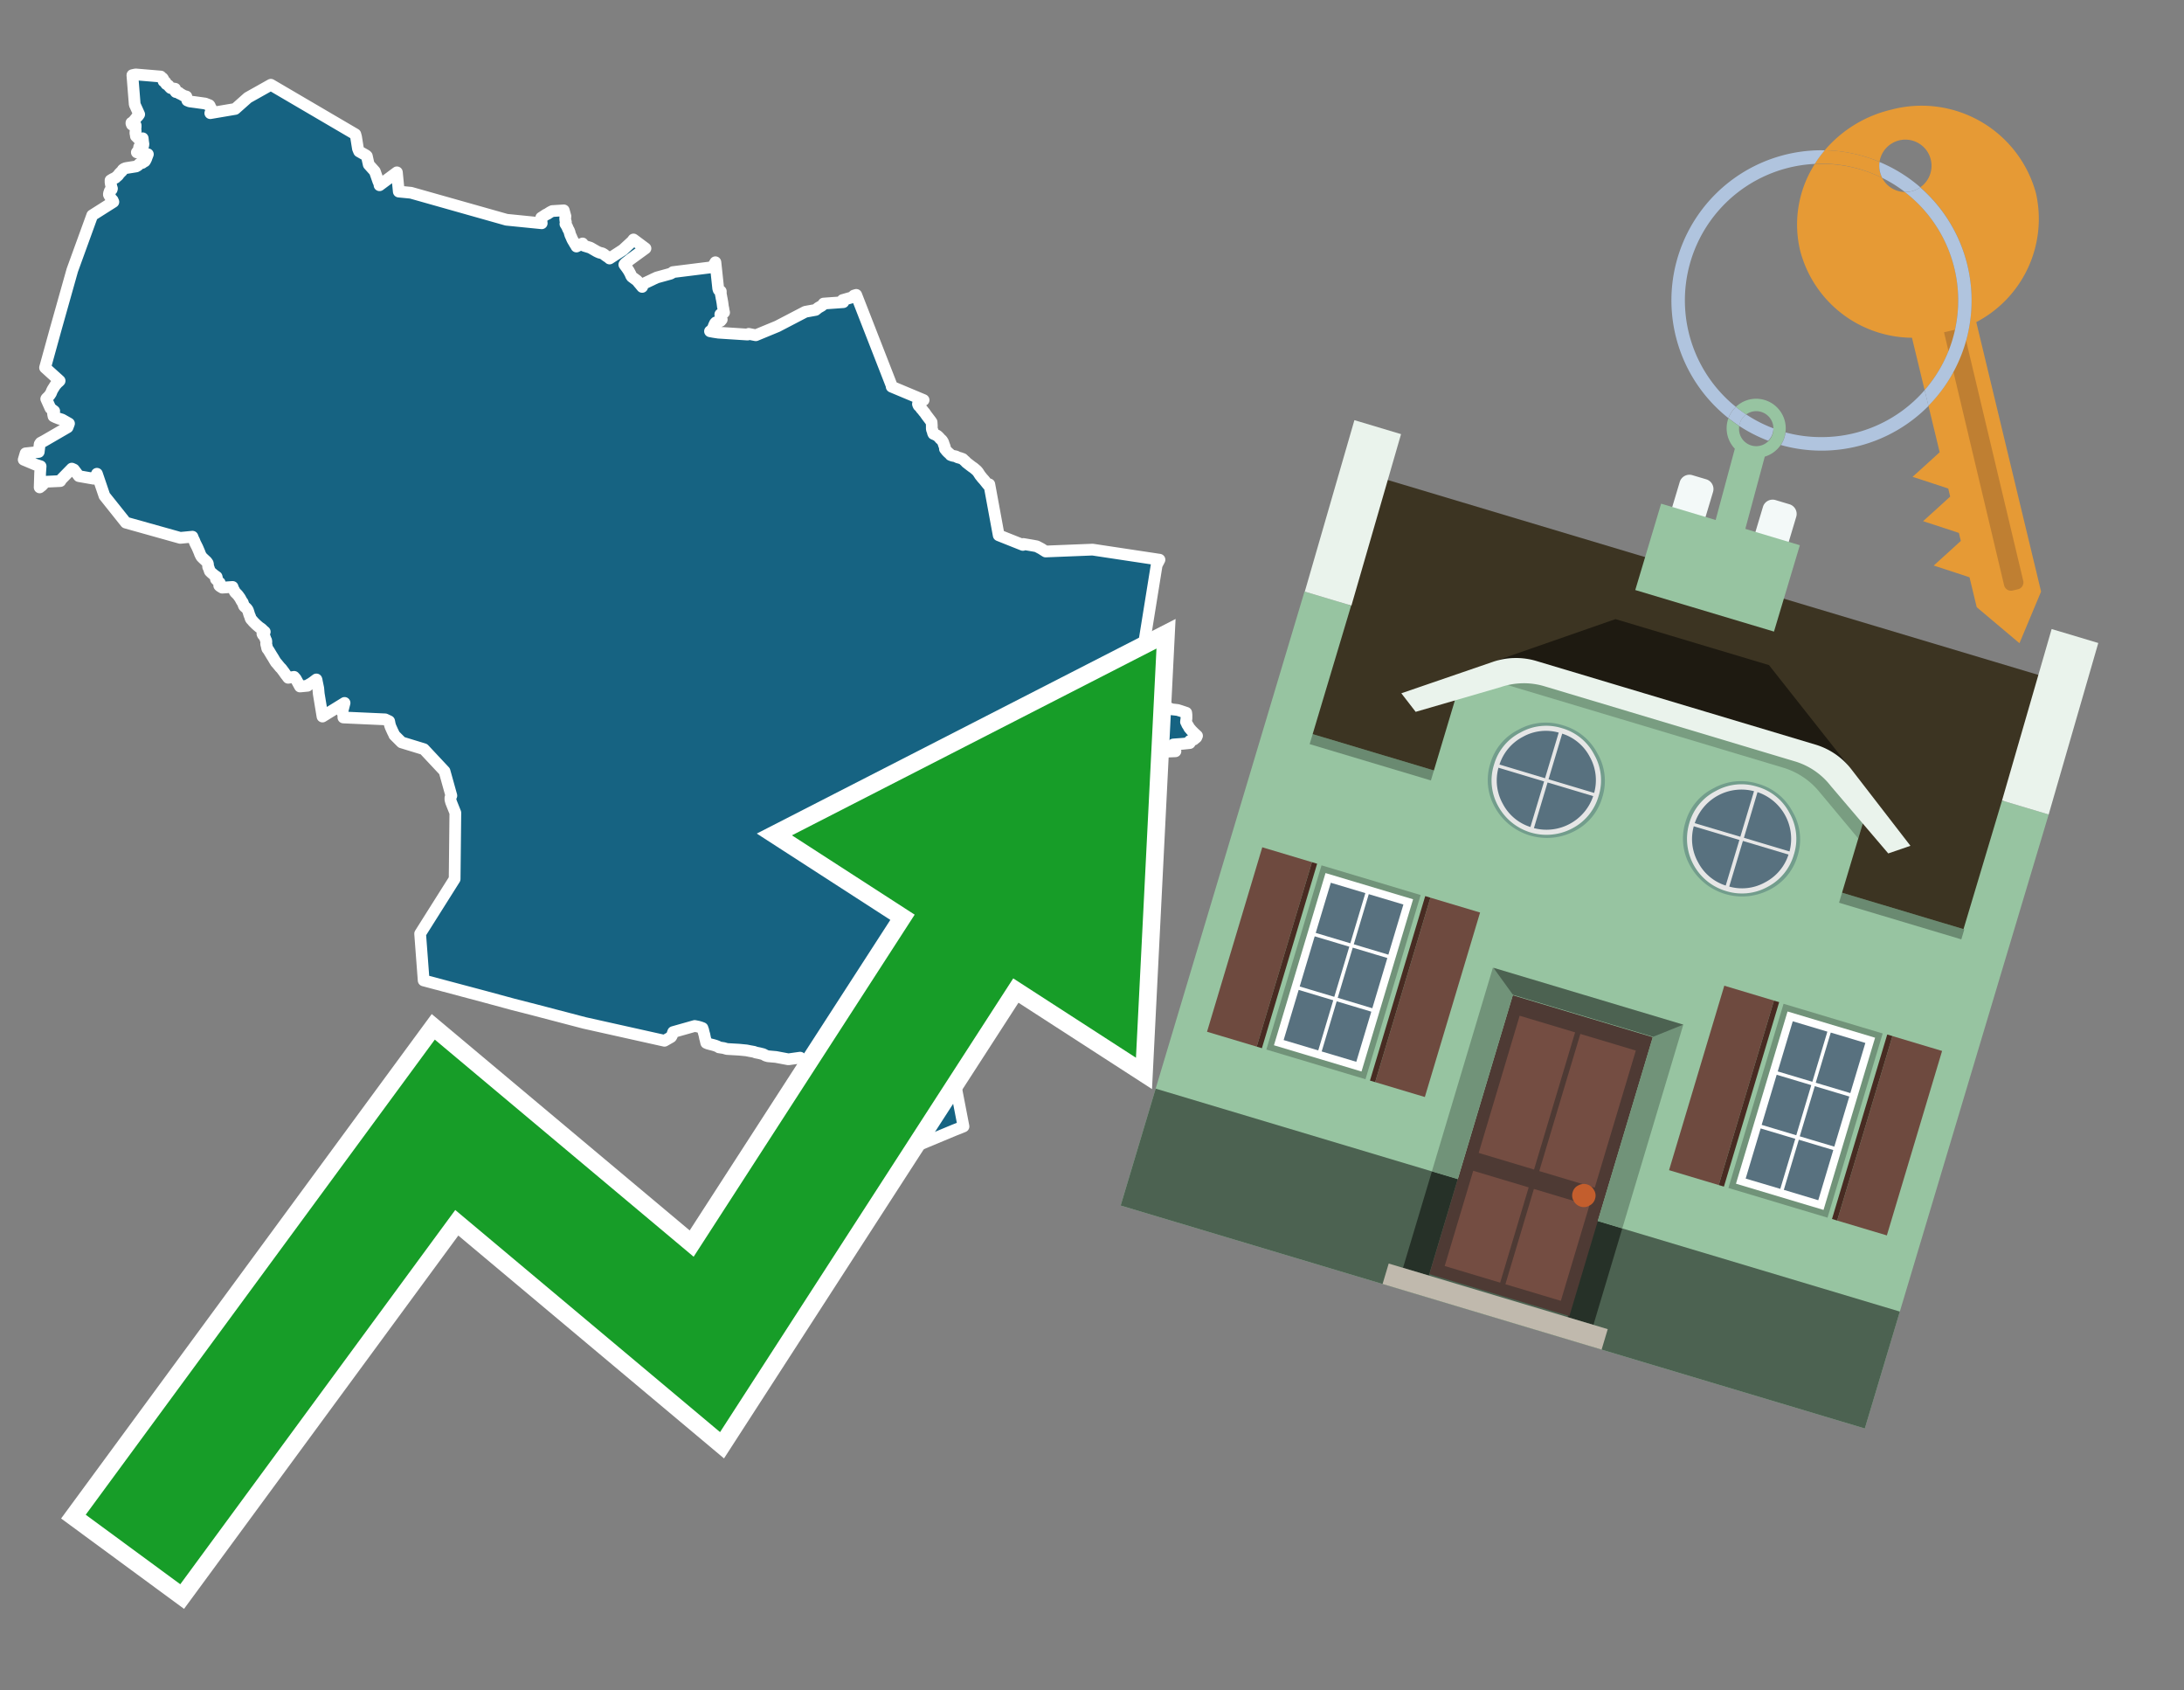 <svg id="Text" xmlns="http://www.w3.org/2000/svg" width="93.05" height="72" viewBox="0 0 93.05 72"><rect x="0" y="0" width="93.05" height="72" fill="#808080" stroke="none"/><polygon points="2.37,14.03 3.08,11.51 3.93,9.17 4.83,8.6 4.8,8.53 4.74,8.47 4.72,8.44 4.71,8.41 4.66,8.33 4.64,8.29 4.64,8.25 4.68,8.13 4.71,8.1 4.76,8.07 4.77,8.03 4.76,8 4.74,7.95 4.74,7.92 4.72,7.83 4.71,7.76 4.71,7.68 4.81,7.62 4.92,7.57 4.96,7.53 5.01,7.49 5.05,7.45 5.07,7.41 5.1,7.38 5.21,7.27 5.23,7.23 5.28,7.19 5.36,7.16 5.8,7.09 5.87,7.05 5.95,6.97 6.06,6.94 6.11,6.9 6.17,6.87 6.19,6.84 6.21,6.8 6.23,6.76 6.25,6.7 6.3,6.57 6.18,6.54 5.83,6.49 5.91,6.39 5.93,6.26 6.1,6.21 6.11,6.15 6.11,6.11 6.1,6.08 6.1,6.05 6.09,6.01 6.09,5.98 6.08,5.89 5.92,5.93 5.79,5.8 5.79,5.77 5.77,5.68 5.77,5.62 5.78,5.59 5.77,5.46 5.78,5.41 5.78,5.37 5.78,5.34 5.62,5.31 5.6,5.26 5.6,5.23 5.66,5.2 5.69,5.16 5.72,5.13 5.75,5.09 5.79,5.05 5.81,5.01 5.85,4.97 5.88,4.94 5.91,4.9 5.93,4.87 5.74,4.45 5.64,3.2 5.78,3.17 6.85,3.26 6.87,3.3 6.93,3.33 6.95,3.36 6.97,3.4 6.96,3.43 6.97,3.46 7.05,3.5 7.06,3.54 7.08,3.58 7.18,3.64 7.21,3.69 7.24,3.72 7.27,3.75 7.46,3.78 7.46,3.82 7.46,3.85 7.46,3.88 7.49,3.92 7.63,3.95 7.64,3.98 7.71,4.01 7.78,4.05 7.83,4.08 7.94,4.11 7.96,4.19 7.97,4.24 7.98,4.28 8.08,4.32 8.31,4.35 8.74,4.41 8.92,4.48 8.94,4.51 8.95,4.55 8.97,4.58 8.99,4.61 8.99,4.67 8.99,4.71 8.99,4.74 8.98,4.77 8.96,4.82 10.02,4.64 10.56,4.16 11.54,3.61 15.14,5.72 15.17,5.83 15.25,6.33 15.3,6.45 15.6,6.62 15.63,6.65 15.71,7.01 15.97,7.3 16.12,7.73 16.15,7.79 16.19,7.86 16.17,7.89 16.91,7.34 16.99,8.16 17.51,8.21 21.58,9.36 23.08,9.51 23.07,9.43 23.06,9.27 23.11,9.24 23.26,9.14 23.33,9.11 23.37,9.08 23.45,9.03 23.53,8.99 24.02,8.96 24.09,9.21 24.08,9.31 24.09,9.4 24.11,9.46 24.09,9.54 24.11,9.57 24.14,9.62 24.16,9.65 24.2,9.75 24.24,9.82 24.27,9.9 24.28,9.95 24.29,9.98 24.3,10.01 24.35,10.12 24.37,10.17 24.4,10.23 24.46,10.33 24.5,10.4 24.53,10.44 24.56,10.5 24.82,10.37 24.89,10.47 25.15,10.55 25.41,10.7 25.47,10.73 25.54,10.76 25.66,10.79 25.73,10.83 25.78,10.87 25.85,10.92 25.93,10.97 25.97,11.01 26.54,10.64 26.93,10.28 26.99,10.2 27.5,10.58 26.84,11.06 26.78,11.11 26.65,11.21 26.62,11.24 26.6,11.27 26.62,11.3 26.71,11.42 26.73,11.45 26.79,11.54 26.87,11.69 26.88,11.73 26.9,11.76 26.92,11.79 27.15,11.96 27.17,11.99 27.21,12.04 27.27,12.11 27.36,12.22 27.38,12.16 27.43,12.08 27.77,11.92 27.85,11.88 27.92,11.85 27.98,11.82 28.56,11.66 28.62,11.63 28.67,11.59 30.35,11.38 30.48,11.17 30.6,12.29 30.62,12.35 30.67,12.38 30.71,12.41 30.71,12.45 30.71,12.53 30.73,12.62 30.74,12.69 30.75,12.73 30.78,12.9 30.8,13.06 30.82,13.15 30.83,13.23 30.85,13.31 30.75,13.36 30.69,13.39 30.69,13.42 30.7,13.45 30.71,13.49 30.71,13.53 30.72,13.57 30.75,13.61 30.7,13.67 30.63,13.7 30.5,13.73 30.47,13.76 30.45,13.79 30.44,13.82 30.42,13.86 30.39,13.94 30.38,13.97 30.31,14.07 30.25,14.11 30.41,14.14 30.61,14.17 31.85,14.25 31.9,14.22 32.2,14.28 33.12,13.9 34.31,13.28 34.75,13.2 34.86,13.11 35,13.03 35.04,13 35.07,12.96 35.09,12.93 35.93,12.87 35.94,12.84 35.92,12.81 35.9,12.78 36.32,12.66 36.38,12.59 36.48,12.56 37.99,16.43 37.99,16.47 39.35,17.04 39.25,17.1 39.16,17.14 39.12,17.17 39.11,17.21 39.12,17.24 39.14,17.28 39.19,17.32 39.21,17.35 39.26,17.42 39.3,17.46 39.36,17.54 39.39,17.57 39.41,17.6 39.48,17.7 39.64,17.91 39.69,17.98 39.7,18.11 39.7,18.16 39.7,18.26 39.71,18.31 39.73,18.34 39.74,18.39 39.75,18.44 39.77,18.48 39.84,18.51 39.92,18.55 39.96,18.58 39.99,18.61 40.03,18.65 40.05,18.68 40.13,18.75 40.18,18.83 40.2,18.89 40.22,18.95 40.24,19 40.26,19.06 40.26,19.12 40.3,19.17 40.34,19.22 40.4,19.28 40.47,19.34 40.5,19.38 40.58,19.41 40.73,19.44 40.8,19.48 40.91,19.51 41.02,19.55 41.08,19.61 41.13,19.65 41.16,19.69 41.25,19.76 41.34,19.83 41.42,19.89 41.48,19.93 41.61,20.04 41.67,20.11 41.76,20.25 41.81,20.31 41.84,20.35 41.93,20.45 42.01,20.55 42.05,20.6 42.1,20.66 42.15,20.63 42.55,22.8 43.58,23.21 43.6,23.17 44.01,23.24 44.17,23.27 44.36,23.37 44.47,23.44 44.55,23.49 46.55,23.41 49.4,23.84 49.28,24.07 48.43,29.35 48.49,29.39 48.56,29.43 48.63,29.47 48.67,29.5 48.8,29.59 48.85,29.62 48.92,29.67 48.96,29.7 49.06,29.78 49.16,29.84 49.27,29.91 49.48,30.03 49.56,30.06 49.66,30.11 49.76,30.15 49.85,30.18 49.9,30.21 50.17,30.24 50.3,30.28 50.54,30.36 50.55,30.45 50.55,30.6 50.54,30.67 50.53,30.75 50.56,30.8 50.57,30.84 50.63,30.93 50.66,30.99 50.68,31.02 50.72,31.06 50.75,31.1 50.84,31.19 50.88,31.23 51,31.34 50.98,31.38 50.97,31.41 50.92,31.45 50.86,31.5 50.76,31.53 50.69,31.56 50.69,31.65 50.4,31.68 49.99,31.71 49.99,31.76 50,31.8 50.02,31.86 50.06,31.94 50.08,32 49.36,32.03 48.38,32.07 48.35,32.12 48.33,32.16 48.24,32.25 48.19,32.29 48.08,32.35 48.05,32.38 47.94,32.49 47.9,32.53 47.88,32.56 47.84,32.62 47.81,32.66 47.68,32.7 47.24,32.73 47.09,32.46 47.06,32.43 46.99,32.32 46.87,32.2 46.04,32.76 46.01,32.79 45.99,32.82 46.01,32.88 46.03,32.91 46.04,32.94 46.03,32.98 46.05,33.01 46.06,33.08 46.06,33.13 46.07,33.17 46.07,33.22 46.09,33.28 46.11,33.32 46.1,33.38 45.97,33.41 45.84,33.45 45.75,33.48 45.69,33.51 45.6,33.54 45.42,33.61 45.33,33.64 45.26,33.67 44,33.7 43.96,33.74 43.77,33.58 42.92,33.35 42.29,32.59 42.43,31.97 39.82,33.05 40,33.25 41.15,33.77 41.15,33.81 41.17,34.02 41.17,34.09 41.17,34.14 41.18,34.21 41.25,34.25 41.33,34.28 41.36,34.31 41.44,34.36 41.56,34.4 41.64,34.44 41.73,34.47 41.83,34.51 41.84,34.58 41.66,34.54 40.24,34.65 40.25,34.68 40.25,34.72 40.26,34.75 40.26,34.81 40.26,34.85 40.27,34.9 40.26,34.95 40.25,34.98 40.24,35.01 40.24,35.06 40.22,35.09 40.22,35.13 40.22,35.17 40.21,35.21 40.21,35.26 40.2,35.3 40.2,35.34 40.04,35.4 40.02,35.48 40.01,35.51 40,35.54 39.96,35.59 39.92,35.63 39.89,35.66 39.86,35.69 39.83,35.72 39.78,35.78 39.76,35.82 39.75,35.85 39.74,35.89 39.73,35.93 39.78,35.96 39.81,36.02 39.8,36.12 39.79,36.24 39.79,36.28 39.78,36.31 39.78,36.35 39.77,36.42 39.77,36.46 39.76,36.52 39.75,36.55 39.74,36.58 39.73,36.63 39.72,36.66 39.71,36.71 39.7,36.74 39.7,36.79 39.7,36.82 39.68,36.89 39.64,36.94 39.63,36.97 39.6,37.01 39.58,37.04 39.55,37.09 39.53,37.13 39.48,37.2 39.46,37.23 39.44,37.26 39.42,37.29 39.41,37.32 39.4,37.35 39.41,37.38 39.41,37.41 39.41,37.51 39.4,37.54 39.41,37.59 39.41,37.64 39.4,37.72 39.39,37.76 39.4,37.79 39.39,37.82 39.38,37.87 39.37,37.9 39.37,37.95 39.36,37.98 39.35,38.02 39.34,38.06 39.33,38.11 39.33,38.14 39.34,38.18 39.35,38.24 39.37,38.3 39.38,38.33 39.38,38.37 39.4,38.4 39.42,38.43 39.43,38.48 39.45,38.51 39.48,38.55 39.51,38.59 39.53,38.62 39.53,38.65 39.6,38.69 39.62,38.74 39.48,39.32 39.53,41.34 39.43,43.62 40.59,45.6 41.05,47.98 40.88,48.05 40.65,48.14 38.97,48.84 36.28,48.08 36.39,48.02 36.5,47.95 36.54,47.9 36.55,47.87 36.56,47.84 36.56,47.81 36.56,47.78 36.55,47.75 36.55,47.72 36.55,47.68 36.54,47.65 36.54,47.62 36.54,47.58 36.55,47.55 36.55,47.52 36.5,47.48 36.48,47.45 36.45,47.41 36.42,47.37 36.4,47.34 36.39,47.31 36.26,47.25 36.24,47.21 36.22,47.18 36.21,47.15 36.19,47.11 36.17,47.07 36.13,47.03 36.12,47 36.1,46.97 36.08,46.94 36.06,46.91 36.02,46.86 36,46.83 35.98,46.8 35.97,46.76 35.96,46.73 35.94,46.69 35.93,46.66 35.92,46.62 35.92,46.56 35.91,46.53 35.91,46.49 35.9,46.44 35.9,46.4 35.9,46.37 35.84,46.34 35.84,46.3 35.84,46.25 35.83,46.22 35.83,46.18 35.84,46.12 35.84,46.08 35.84,46.05 35.83,46.02 35.83,45.99 35.83,45.94 35.83,45.9 35.83,45.87 35.82,45.84 35.82,45.8 34.7,45.75 34.68,45.71 34.63,45.65 34.57,45.57 34.55,45.54 34.53,45.51 34.45,45.48 34.41,45.45 34.39,45.42 34.35,45.39 34.32,45.35 34.29,45.32 34.26,45.28 34.23,45.25 34.2,45.21 34.18,45.18 34.16,45.15 34.12,45.09 34.09,45.05 33.59,45.12 33.06,45.02 32.72,44.99 32.62,44.96 32.57,44.93 32.51,44.9 32.35,44.86 32.2,44.83 32.12,44.8 31.95,44.77 31.8,44.74 31.49,44.71 30.97,44.68 30.83,44.64 30.63,44.61 30.59,44.58 30.49,44.54 30.39,44.51 30.27,44.48 30.16,44.45 30.09,44.42 30.08,44.38 30.06,44.29 30.04,44.22 30.01,44.07 30,44.04 29.97,43.93 29.96,43.87 29.94,43.83 29.93,43.79 29.85,43.76 29.75,43.73 29.6,43.7 28.68,43.96 28.67,43.99 28.63,44.1 28.61,44.14 28.59,44.17 28.45,44.25 28.31,44.33 24.9,43.57 22.76,43.01 21.86,42.78 20.68,42.46 18.05,41.76 17.9,39.77 19.37,37.44 19.4,34.62 19.22,34.17 19.19,34.06 19.19,33.98 19.21,33.93 19.23,33.89 18.94,32.85 18.06,31.91 17.11,31.62 17.08,31.59 16.8,31.31 16.79,31.28 16.73,31.16 16.64,30.96 16.62,30.9 16.61,30.87 16.58,30.72 16.41,30.64 14.63,30.56 14.63,30.48 14.62,30.41 14.58,30.33 14.68,29.94 13.74,30.52 13.58,29.55 13.56,29.32 13.55,29.27 13.5,29.03 13.49,28.97 13.48,28.94 13.32,29.06 13.23,29.12 13.14,29.17 13.1,29.21 12.78,29.24 12.6,28.91 12.53,28.83 12.28,28.87 12.22,28.79 12.18,28.74 12.15,28.7 12.11,28.64 11.99,28.48 11.93,28.42 11.84,28.31 11.79,28.25 11.76,28.22 11.71,28.14 11.68,28.09 11.64,28.02 11.57,27.91 11.45,27.71 11.43,27.68 11.39,27.63 11.38,27.6 11.37,27.55 11.36,27.5 11.35,27.47 11.34,27.43 11.34,27.4 11.35,27.35 11.34,27.28 11.32,27.25 11.31,27.22 11.3,27.19 11.27,27.11 11.21,27.05 11.19,27.02 11.18,26.99 11.28,26.91 11.22,26.86 11.15,26.79 11.11,26.76 11.05,26.72 10.99,26.67 10.9,26.59 10.86,26.55 10.78,26.47 10.76,26.44 10.71,26.39 10.68,26.35 10.67,26.32 10.66,26.27 10.64,26.23 10.62,26.18 10.59,26.08 10.57,26.02 10.56,25.99 10.54,25.96 10.52,25.93 10.47,25.88 10.41,25.83 10.39,25.8 10.38,25.77 10.35,25.69 10.34,25.66 10.3,25.61 10.23,25.48 10.21,25.45 10.18,25.41 10.16,25.38 10.12,25.33 10.09,25.3 10.05,25.26 10.01,25.22 9.99,25.18 9.98,25.15 9.95,25.11 9.93,25.07 9.91,25 9.47,25.03 9.37,24.97 9.34,24.94 9.35,24.88 9.37,24.85 9.36,24.82 9.32,24.79 9.29,24.76 9.2,24.67 9.23,24.64 9.24,24.61 9.23,24.57 9.13,24.5 9.07,24.45 9,24.39 8.97,24.36 8.94,24.33 8.93,24.3 8.9,24.21 8.89,24.18 8.87,24.15 8.86,24.03 8.85,23.99 8.8,23.92 8.66,23.79 8.62,23.75 8.59,23.72 8.57,23.69 8.52,23.59 8.5,23.53 8.41,23.32 8.31,23.12 8.28,23.04 8.23,22.94 8.2,22.86 7.68,22.91 5.36,22.26 4.45,21.12 4.13,20.18 4.12,20.21 3.99,20.39 3.36,20.28 3.21,20.08 3.15,20 3.06,19.96 2.61,20.42 2.57,20.49 1.94,20.52 1.78,20.69 1.74,20.72 1.69,20.76 1.71,20.14 1.73,19.86 1.51,19.79 1.01,19.58 1.09,19.31 1.65,19.25 1.69,18.92 1.73,18.86 1.88,18.78 2.88,18.2 2.94,18.04 2.64,17.87 2.51,17.83 2.36,17.77 2.28,17.73 2.26,17.63 2.31,17.51 2.15,17.39 1.97,16.99 1.99,16.96 2.05,16.91 2.08,16.87 2.11,16.84 2.15,16.78 2.17,16.75 2.21,16.65 2.24,16.59 2.36,16.4 2.4,16.36 2.43,16.32 2.5,16.26 2.54,16.22 1.92,15.66 " fill="#166382" stroke="#fff" stroke-linejoin="round" stroke-width="0.5"/><polygon points="49.272 27.624 33.741 35.58 38.97 38.959 29.553 53.529 18.525 44.281 3.652 64.518 7.681 67.479 19.396 51.538 30.678 60.999 43.169 41.673 48.398 45.053 49.272 27.624" fill="none" stroke="#fff" stroke-miterlimit="10" stroke-width="1.5"/><polygon points="49.272 27.624 33.741 35.58 38.97 38.959 29.553 53.529 18.525 44.281 3.652 64.518 7.681 67.479 19.396 51.538 30.678 60.999 43.169 41.673 48.398 45.053 49.272 27.624" fill="#179d28"/><path d="M80.19,7.577a1.16,1.16,0,0,1-.094-.251,1.114,1.114,0,0,1-.018-.429A6.367,6.367,0,0,0,77.743,6.4a5.269,5.269,0,0,0-.423.577c.1,0,.192-.007.288-.007A5.794,5.794,0,0,1,80.19,7.577Z" fill="#e69a35"/><path d="M77.608,6.4A6.394,6.394,0,0,0,73.64,17.81a1.26,1.26,0,0,1,.317-.48A5.821,5.821,0,0,1,77.32,6.981a5.269,5.269,0,0,1,.423-.577Z" fill="#b0c4de"/><path d="M84.2,13.72a4.962,4.962,0,0,0,2.545-5.48,5.047,5.047,0,0,0-6.179-3.566A5.322,5.322,0,0,0,77.743,6.4a6.367,6.367,0,0,1,2.335.493,1.114,1.114,0,1,1,1.736,1.084,6.392,6.392,0,0,1,.347,9.3l.479,1.985-.438.4-.716.648.92.3.6.2.082.341-.438.4-.716.648.92.3.605.2.082.341-.438.4-.716.649.92.3.605.2.307,1.274,1.821,1.534.921-2.2Z" fill="#e69a35"/><path d="M81.154,8.179a1.115,1.115,0,0,1-.964-.6,5.794,5.794,0,0,0-2.582-.6c-.1,0-.192,0-.288.007a4.783,4.783,0,0,0-.625,3.685,4.962,4.962,0,0,0,4.765,3.715L82,16.617a5.82,5.82,0,0,0-.846-8.438Z" fill="#e69a35"/><path d="M74.1,18.142a6.386,6.386,0,0,0,1.232.63.73.73,0,0,0,.224-.527h0a5.783,5.783,0,0,1-1.159-.593A.733.733,0,0,0,74.1,18.142Z" fill="#b0c4de"/><path d="M74.4,17.652q-.228-.152-.44-.322a1.26,1.26,0,0,0-.317.48c.148.117.3.228.46.332A.733.733,0,0,1,74.4,17.652Z" fill="#b0c4de"/><path d="M74.824,16.984a1.257,1.257,0,0,0-.867.346c.141.114.288.222.44.322a.731.731,0,0,1,1.159.593h0a.732.732,0,1,1-1.463,0,.7.7,0,0,1,.007-.1c-.158-.1-.312-.215-.46-.332a1.258,1.258,0,0,0,.273,1.3l-.979,3.635,1.275.341.98-3.639a1.266,1.266,0,0,0,.681-.5,1.249,1.249,0,0,0,.2-.538,1.328,1.328,0,0,0,.012-.168A1.262,1.262,0,0,0,74.824,16.984Z" fill="#97c4a1"/><path d="M85.974,25.1l-.226.053a.3.3,0,0,1-.362-.223l-2.56-10.777.81-.193L86.2,24.736A.3.3,0,0,1,85.974,25.1Z" fill="#bf7f32"/><path d="M80.1,7.326a1.16,1.16,0,0,0,.094.251,5.833,5.833,0,0,1,.964.6,1.137,1.137,0,0,0,.287-.031,1.108,1.108,0,0,0,.373-.167A6.371,6.371,0,0,0,80.078,6.9,1.114,1.114,0,0,0,80.1,7.326Z" fill="#b0c4de"/><path d="M77.608,18.618a5.836,5.836,0,0,1-1.534-.2,1.24,1.24,0,0,1-.2.537,6.4,6.4,0,0,0,6.291-1.666L82,16.617A5.807,5.807,0,0,1,77.608,18.618Z" fill="#b0c4de"/><path d="M81.814,7.981a1.108,1.108,0,0,1-.373.167,1.137,1.137,0,0,1-.287.031A5.82,5.82,0,0,1,82,16.617l.161.667a6.392,6.392,0,0,0-.347-9.3Z" fill="#b0c4de"/><polygon points="83.79 39.753 55.78 31.364 58.988 20.404 86.964 28.783 83.79 39.753 83.79 39.753" fill="#3c3422" fill-rule="evenodd"/><polygon points="81.705 53.32 87.284 34.692 85.297 34.097 83.656 39.575 55.926 31.269 57.567 25.791 55.579 25.196 47.746 51.348 79.451 60.844 81.705 53.32" fill="#97c4a1" fill-rule="evenodd"/><rect x="69.522" y="21.148" width="0.444" height="28.983" transform="translate(15.592 92.226) rotate(-73.326)" opacity="0.3"/><polygon points="87.284 34.692 85.297 34.097 87.411 26.793 89.398 27.388 87.284 34.692 87.284 34.692" fill="#eaf3ec" fill-rule="evenodd"/><polygon points="57.578 25.794 55.591 25.199 57.705 17.896 59.692 18.491 57.578 25.794 57.578 25.794" fill="#eaf3ec" fill-rule="evenodd"/><polygon points="79.451 60.844 80.943 55.865 49.238 46.369 47.747 51.348 79.451 60.844 79.451 60.844" fill="#4c6251" fill-rule="evenodd"/><path d="M71.566,20.528l-.522,1.743,1.418.425.523-1.744a.432.432,0,0,0-.289-.536l-.593-.177A.431.431,0,0,0,71.566,20.528Z" fill="#f3f9f8" fill-rule="evenodd"/><path d="M75.111,21.589l-.522,1.743,1.418.425.522-1.743a.43.43,0,0,0-.289-.536l-.593-.178A.43.43,0,0,0,75.111,21.589Z" fill="#f3f9f8" fill-rule="evenodd"/><polygon points="75.368 28.329 68.829 26.37 63.807 28.121 78.733 32.591 75.368 28.329" fill="#1e1a11"/><polygon points="78.248 32.422 64.442 28.287 62.236 28.998 60.064 36.247 77.453 41.455 79.651 34.116 78.248 32.422" fill="#97c4a1"/><path d="M77.74,32.516S65.088,28.725,65,28.7l-.938.43,11.892,3.562a3.175,3.175,0,0,1,1.532,1l1.685,2.02.327-1.09Z" fill-rule="evenodd" opacity="0.2"/><path d="M77.35,31.716,65.458,28.154a3.041,3.041,0,0,0-1.854.037l-3.9,1.339.611.79,3.626-1.054a3.045,3.045,0,0,1,1.855-.037l10.673,3.2A3.028,3.028,0,0,1,78,33.477l2.45,2.874.945-.325-2.518-3.26A3.036,3.036,0,0,0,77.35,31.716Z" fill="#eaf3ec"/><polygon points="76.683 23.223 70.773 21.453 69.671 25.132 75.581 26.902 76.683 23.223 76.683 23.223" fill="#97c4a1" fill-rule="evenodd"/><g id="Symbol_9_0_Layer2_0_MEMBER_8_MEMBER_21_MEMBER_0_FILL" data-name="Symbol 9 0 Layer2 0 MEMBER 8 MEMBER 21 MEMBER 0 FILL"><path d="M66.584,30.892a2.39,2.39,0,0,0-1.891.189,2.317,2.317,0,0,0-1.2,1.448A2.345,2.345,0,0,0,63.7,34.4a2.528,2.528,0,0,0,3.367,1.008,2.339,2.339,0,0,0,1.2-1.447,2.313,2.313,0,0,0-.208-1.87A2.394,2.394,0,0,0,66.584,30.892Z" fill="#729d8c"/></g><g id="Symbol_9_0_Layer2_0_MEMBER_8_MEMBER_21_MEMBER_1_FILL" data-name="Symbol 9 0 Layer2 0 MEMBER 8 MEMBER 21 MEMBER 1 FILL"><path d="M66.547,31.016a2.241,2.241,0,0,0-1.769.185,2.213,2.213,0,0,0-1.127,1.376,2.239,2.239,0,0,0,.185,1.768,2.341,2.341,0,0,0,3.145.942,2.234,2.234,0,0,0,1.126-1.376,2.207,2.207,0,0,0-.185-1.768A2.237,2.237,0,0,0,66.547,31.016Z" fill="#e6e6e6"/></g><g id="Symbol_9_0_Layer2_0_MEMBER_8_MEMBER_21_MEMBER_2_MEMBER_0_FILL" data-name="Symbol 9 0 Layer2 0 MEMBER 8 MEMBER 21 MEMBER 2 MEMBER 0 FILL"><path d="M65.787,33.284,63.843,32.7a2.036,2.036,0,0,0,.186,1.539,2.015,2.015,0,0,0,1.175.986Z" fill="#58717f"/></g><g id="Symbol_9_0_Layer2_0_MEMBER_8_MEMBER_21_MEMBER_2_MEMBER_1_FILL" data-name="Symbol 9 0 Layer2 0 MEMBER 8 MEMBER 21 MEMBER 2 MEMBER 1 FILL"><path d="M65.827,33.148l.582-1.944a2.01,2.01,0,0,0-1.523.178,2.037,2.037,0,0,0-1,1.183Z" fill="#58717f"/></g><g id="Symbol_9_0_Layer2_0_MEMBER_8_MEMBER_21_MEMBER_2_MEMBER_2_FILL" data-name="Symbol 9 0 Layer2 0 MEMBER 8 MEMBER 21 MEMBER 2 MEMBER 2 FILL"><path d="M67.878,33.91l-1.943-.582-.582,1.944a2.1,2.1,0,0,0,2.525-1.362Z" fill="#58717f"/></g><g id="Symbol_9_0_Layer2_0_MEMBER_8_MEMBER_21_MEMBER_2_MEMBER_3_FILL" data-name="Symbol 9 0 Layer2 0 MEMBER 8 MEMBER 21 MEMBER 2 MEMBER 3 FILL"><path d="M66.558,31.249l-.582,1.943,1.943.582a2.031,2.031,0,0,0-.186-1.539A2.009,2.009,0,0,0,66.558,31.249Z" fill="#58717f"/></g><g id="Symbol_9_0_Layer2_0_MEMBER_8_MEMBER_21_MEMBER_0_FILL-2" data-name="Symbol 9 0 Layer2 0 MEMBER 8 MEMBER 21 MEMBER 0 FILL"><path d="M74.9,33.384a2.4,2.4,0,0,0-1.891.189,2.316,2.316,0,0,0-1.2,1.448,2.341,2.341,0,0,0,.209,1.87A2.527,2.527,0,0,0,75.387,37.9a2.345,2.345,0,0,0,1.2-1.447,2.314,2.314,0,0,0-.209-1.87A2.389,2.389,0,0,0,74.9,33.384Z" fill="#729d8c"/></g><g id="Symbol_9_0_Layer2_0_MEMBER_8_MEMBER_21_MEMBER_1_FILL-2" data-name="Symbol 9 0 Layer2 0 MEMBER 8 MEMBER 21 MEMBER 1 FILL"><path d="M74.867,33.508a2.239,2.239,0,0,0-1.768.185,2.21,2.21,0,0,0-1.127,1.376,2.316,2.316,0,0,0,1.564,2.883,2.261,2.261,0,0,0,1.765-.173A2.237,2.237,0,0,0,76.428,36.4a2.209,2.209,0,0,0-.185-1.769A2.239,2.239,0,0,0,74.867,33.508Z" fill="#e6e6e6"/></g><g id="Symbol_9_0_Layer2_0_MEMBER_8_MEMBER_21_MEMBER_2_MEMBER_0_FILL-2" data-name="Symbol 9 0 Layer2 0 MEMBER 8 MEMBER 21 MEMBER 2 MEMBER 0 FILL"><path d="M74.107,35.776l-1.943-.582a2.031,2.031,0,0,0,.186,1.539,2.009,2.009,0,0,0,1.175.986Z" fill="#58717f"/></g><g id="Symbol_9_0_Layer2_0_MEMBER_8_MEMBER_21_MEMBER_2_MEMBER_1_FILL-2" data-name="Symbol 9 0 Layer2 0 MEMBER 8 MEMBER 21 MEMBER 2 MEMBER 1 FILL"><path d="M74.148,35.64,74.73,33.7a2.1,2.1,0,0,0-2.525,1.362Z" fill="#58717f"/></g><g id="Symbol_9_0_Layer2_0_MEMBER_8_MEMBER_21_MEMBER_2_MEMBER_2_FILL-2" data-name="Symbol 9 0 Layer2 0 MEMBER 8 MEMBER 21 MEMBER 2 MEMBER 2 FILL"><path d="M76.2,36.4l-1.943-.582-.582,1.944a2.015,2.015,0,0,0,1.523-.178A2.036,2.036,0,0,0,76.2,36.4Z" fill="#58717f"/></g><g id="Symbol_9_0_Layer2_0_MEMBER_8_MEMBER_21_MEMBER_2_MEMBER_3_FILL-2" data-name="Symbol 9 0 Layer2 0 MEMBER 8 MEMBER 21 MEMBER 2 MEMBER 3 FILL"><path d="M74.879,33.741,74.3,35.684l1.943.582a2.1,2.1,0,0,0-1.361-2.525Z" fill="#58717f"/></g><polygon points="51.426 43.946 53.542 44.58 55.896 36.723 53.78 36.089 51.426 43.946 51.426 43.946" fill="#6e4a3f" fill-rule="evenodd"/><polygon points="53.542 44.58 53.764 44.647 56.117 36.789 55.896 36.723 53.542 44.58 53.542 44.58" fill="#482b22" fill-rule="evenodd"/><polygon points="60.706 46.726 58.59 46.092 60.943 38.235 63.059 38.868 60.706 46.726 60.706 46.726" fill="#6e4a3f" fill-rule="evenodd"/><polygon points="58.59 46.092 58.368 46.026 60.722 38.168 60.943 38.235 58.59 46.092 58.59 46.092" fill="#482b22" fill-rule="evenodd"/><rect x="53.146" y="39.209" width="8.19" height="4.408" transform="translate(1.145 84.365) rotate(-73.326)" fill="#719379"/><polygon points="60.205 38.304 56.474 37.187 54.277 44.522 58.008 45.639 60.205 38.304 60.205 38.304" fill="#fff" fill-rule="evenodd"/><path d="M59.792,38.527l-.64,2.136-1.474-.442.639-2.135,1.475.441Zm-1.621-.485-.64,2.136-1.474-.442L56.7,37.6l1.474.442Zm-2.158,1.84,1.475.441-.64,2.136-1.474-.441.639-2.136Zm-.683,2.282,1.474.441-.639,2.136L54.69,44.3l.64-2.135Zm.981,2.621.639-2.136,1.475.442-.64,2.135-1.474-.441Zm2.158-1.84L56.994,42.5l.64-2.136,1.474.442-.639,2.136Z" fill="#58717f" fill-rule="evenodd"/><polygon points="80.39 52.621 78.274 51.988 80.628 44.13 82.743 44.764 80.39 52.621 80.39 52.621" fill="#6e4a3f" fill-rule="evenodd"/><polygon points="78.274 51.988 78.053 51.921 80.406 44.064 80.628 44.13 78.274 51.988 78.274 51.988" fill="#482b22" fill-rule="evenodd"/><polygon points="71.111 49.842 73.227 50.476 75.58 42.619 73.464 41.985 71.111 49.842 71.111 49.842" fill="#6e4a3f" fill-rule="evenodd"/><polygon points="73.227 50.476 73.448 50.542 75.802 42.685 75.58 42.619 73.227 50.476 73.227 50.476" fill="#482b22" fill-rule="evenodd"/><rect x="72.83" y="45.105" width="8.19" height="4.408" transform="translate(9.534 107.426) rotate(-73.326)" fill="#719379"/><polygon points="76.159 43.083 79.889 44.2 77.692 51.535 73.962 50.418 76.159 43.083 76.159 43.083" fill="#fff" fill-rule="evenodd"/><path d="M76.381,43.5l1.475.442-.64,2.135-1.475-.441.64-2.136ZM78,43.981l1.474.442-.64,2.136-1.474-.442L78,43.981Zm.791,2.724-.64,2.135L76.679,48.4l.64-2.136,1.474.442Zm-.684,2.282-.639,2.135L76,50.68l.64-2.135,1.474.442Zm-2.26,1.65L74.375,50.2l.639-2.135,1.475.441-.64,2.136Zm-.791-2.724.64-2.135,1.474.441-.639,2.136-1.475-.442Z" fill="#58717f" fill-rule="evenodd"/><polygon points="67.888 56.431 69.118 52.323 68.019 51.994 66.789 56.102 67.888 56.431 67.888 56.431" fill="#263128" fill-rule="evenodd"/><polygon points="60.877 54.331 62.108 50.223 61.007 49.894 59.776 54.002 60.877 54.331 60.877 54.331" fill="#263128" fill-rule="evenodd"/><g id="Symbol_9_0_Layer2_0_MEMBER_8_MEMBER_12_MEMBER_0_FILL" data-name="Symbol 9 0 Layer2 0 MEMBER 8 MEMBER 12 MEMBER 0 FILL"><path d="M70.418,44.178l-5.965-1.786L60.9,54.27l5.964,1.786Z" fill="#4e3a34"/></g><g id="Symbol_9_0_Layer2_0_MEMBER_8_MEMBER_12_MEMBER_1_MEMBER_0_FILL" data-name="Symbol 9 0 Layer2 0 MEMBER 8 MEMBER 12 MEMBER 1 MEMBER 0 FILL"><path d="M65.358,49.815l1.75-5.843-2.363-.708L63,49.107Z" fill="#744d42"/></g><g id="Symbol_9_0_Layer2_0_MEMBER_8_MEMBER_12_MEMBER_1_MEMBER_1_FILL" data-name="Symbol 9 0 Layer2 0 MEMBER 8 MEMBER 12 MEMBER 1 MEMBER 1 FILL"><path d="M67.331,44.039l-1.75,5.842,2.364.708,1.75-5.842Z" fill="#744d42"/></g><g id="Symbol_9_0_Layer2_0_MEMBER_8_MEMBER_12_MEMBER_2_MEMBER_0_FILL" data-name="Symbol 9 0 Layer2 0 MEMBER 8 MEMBER 12 MEMBER 2 MEMBER 0 FILL"><path d="M63.915,54.633l1.215-4.058-2.363-.707-1.215,4.057Z" fill="#744d42"/></g><g id="Symbol_9_0_Layer2_0_MEMBER_8_MEMBER_12_MEMBER_2_MEMBER_1_FILL" data-name="Symbol 9 0 Layer2 0 MEMBER 8 MEMBER 12 MEMBER 2 MEMBER 1 FILL"><path d="M66.5,55.407l1.215-4.057-2.363-.708L64.138,54.7Z" fill="#744d42"/></g><g id="Symbol_9_0_Layer2_0_MEMBER_8_MEMBER_13_FILL" data-name="Symbol 9 0 Layer2 0 MEMBER 8 MEMBER 13 FILL"><path d="M67.959,51.058a.439.439,0,0,0-.045-.367.487.487,0,0,0-.669-.2.445.445,0,0,0-.239.282.457.457,0,0,0,.041.378.481.481,0,0,0,.293.242.459.459,0,0,0,.377-.042A.453.453,0,0,0,67.959,51.058Z" fill="#c35e2d"/></g><g id="Symbol_9_0_Layer2_0_MEMBER_8_MEMBER_14_FILL" data-name="Symbol 9 0 Layer2 0 MEMBER 8 MEMBER 14 FILL"><path d="M64.557,42.047l-.951-.833-2.6,8.68,1.1.329Z" fill="#719379"/></g><g id="Symbol_9_0_Layer2_0_MEMBER_8_MEMBER_15_FILL" data-name="Symbol 9 0 Layer2 0 MEMBER 8 MEMBER 15 FILL"><path d="M71.718,43.643l-1.2.19L68.072,52.01l1.046.313Z" fill="#719379"/></g><g id="Symbol_9_0_Layer2_0_MEMBER_8_MEMBER_16_FILL" data-name="Symbol 9 0 Layer2 0 MEMBER 8 MEMBER 16 FILL"><path d="M63.627,41.22l.836,1.156,5.961,1.786,1.294-.519Z" fill="#4c6251"/></g><polygon points="58.905 54.69 59.166 53.819 68.498 56.614 68.237 57.485 58.905 54.69 58.905 54.69" fill="#c0b9ad" fill-rule="evenodd"/></svg>
